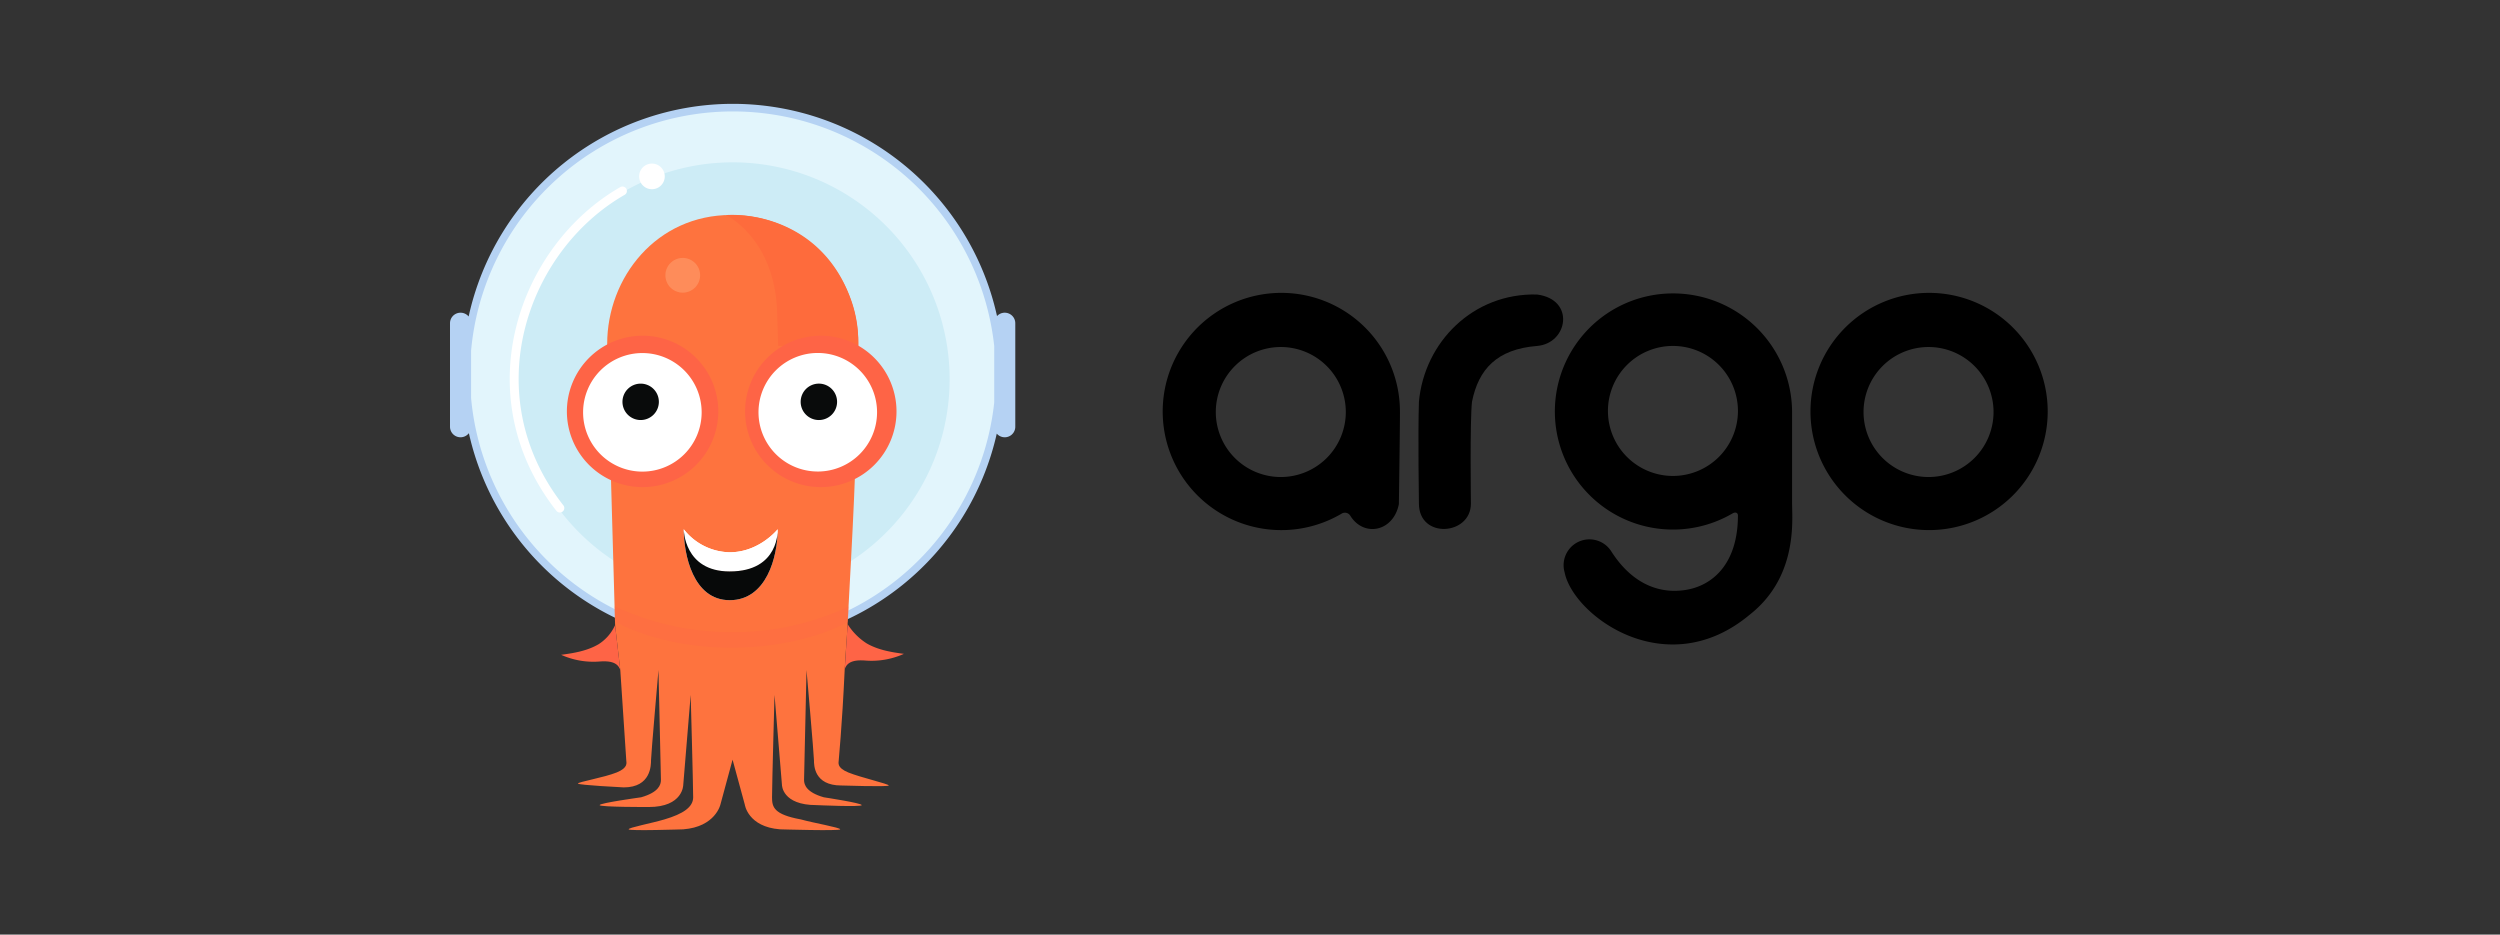 <svg xmlns="http://www.w3.org/2000/svg" width="650" height="243" viewBox="0 0 650 243">
  <rect x="0" y="0" width="650" height="243" fill="#333333" stroke="none"/>
  <g id="Group_137514" data-name="Group 137514" transform="translate(-8413 -19559)">
    <rect id="Rectangle_40326" data-name="Rectangle 40326" width="650" height="243" transform="translate(8413 19559)" fill="#fff" opacity="0"/>
    <g id="argo-horizontal-color" transform="translate(8530 19585.5)">
      <path id="a" d="M240.232,393.26c0,7.156-4.765,10.961-12.471,10.961s-11.941-4.509-11.941-10.961a15.515,15.515,0,0,0,11.941,5.979c7.705,0,12.468-5.979,12.468-5.979Z" transform="translate(-155.038 -282.146)" fill="#fff"/>
      <path id="Path_119375" data-name="Path 119375" d="M719.677,205.839c0,4.906-.282,24.079-.282,24.079-1.408,7.182-9.153,8.731-12.673,2.957a1.645,1.645,0,0,0-2.3-.422,30.842,30.842,0,1,1,15.25-26.614Zm-14.082.141a16.9,16.9,0,1,1-16.9-16.9,16.9,16.9,0,0,1,16.9,16.9Z" transform="translate(-472.687 -125.355)" fill-rule="evenodd"/>
      <path id="Path_119376" data-name="Path 119376" d="M894.181,230.829c0,9.294,13.518,8.308,13.518,0,0,0-.282-21.545.282-26.473,1.69-8.449,6.477-13.659,16.9-14.5,8.074-.653,10-12.11,0-13.378-16.616-.422-29.29,12.392-30.7,27.882C893.9,213.086,894.181,230.829,894.181,230.829Z" transform="translate(-642.261 -126.407)"/>
      <path id="Path_119377" data-name="Path 119377" d="M1081.677,205.839v23.8c0,.369.011.811.023,1.324.138,5.506.467,18.661-11.006,27.684-21.686,18.165-45.906.282-48.159-10.984a6.72,6.72,0,0,1,12.11-5.492c4.929,7.745,11.629,11.195,19.151,10.1,7.322-1.07,13.8-6.959,13.8-19.393,0-.7-.628-.986-1.38-.544a30.7,30.7,0,1,1-15.518-57.191A30.939,30.939,0,0,1,1081.677,205.839ZM1050.7,222.6a16.9,16.9,0,1,0-16.9-16.9A16.9,16.9,0,0,0,1050.7,222.6ZM1117.3,175a30.839,30.839,0,1,1-30.839,30.839A30.839,30.839,0,0,1,1117.3,175Zm16.757,30.979a16.9,16.9,0,1,1-16.9-16.9,16.9,16.9,0,0,1,16.9,16.9Z" transform="translate(-732.736 -125.355)" fill-rule="evenodd"/>
      <path id="Path_119378" data-name="Path 119378" d="M84.994,143.008A69,69,0,1,0,16,74a69,69,0,0,0,68.994,69.005Z" transform="translate(-11.494 -3.233)" fill="#e2f5fc"/>
      <path id="Path_119379" data-name="Path 119379" d="M117.134,167.285a56.4,56.4,0,1,0-56.394-56.4,56.4,56.4,0,0,0,56.394,56.4Z" transform="translate(-43.634 -38.778)" fill="#cdecf6"/>
      <path id="Path_119380" data-name="Path 119380" d="M92.025,62.317a3.332,3.332,0,1,0-3.235-3.33,3.332,3.332,0,0,0,3.235,3.33ZM67.238,145.888a1.155,1.155,0,1,0,1.817-1.422c-22.531-28.783-9.533-66.085,16.039-80.727a1.155,1.155,0,0,0-1.146-2C57.356,76.962,43.7,115.824,67.238,145.885Z" transform="translate(-39.616 -39.622)" fill="#fff"/>
      <path id="Path_119381" data-name="Path 119381" d="M4.909,86.127A2.74,2.74,0,0,1,0,84.452V57.544a2.74,2.74,0,0,1,4.847-1.752,70.326,70.326,0,0,1,137.377-.11,2.74,2.74,0,0,1,4.751,1.859v26.91a2.74,2.74,0,0,1-4.816,1.791,70.326,70.326,0,0,1-137.25-.115Zm.572-9.187a68.342,68.342,0,0,0,136.014,1.225V63.473A68.342,68.342,0,0,0,5.481,64.7V76.94Z" fill="#b5d2f3" fill-rule="evenodd"/>
      <path id="Path_119382" data-name="Path 119382" d="M128.133,248.054c3.168-1.29,2.526-2.577,2.526-3.222l-1.549-23.4-1.352-11.707L125.7,136.644c0-17.346,12.834-33.554,32.2-33.554s33.078,15.6,33.106,33.57c-.558,34.7-1.493,47.9-2.8,72.816-.161,3.4-.6,8.562-.749,11.707-.727,15.591-1.552,23.229-1.552,23.649,0,.645-.645,1.932,2.523,3.222s10.488,2.96,10.488,3.368-12.366,0-12.366,0c-7.089,0-7.089-5.3-7.089-6.59s-1.935-23.412-1.935-23.412l-.642,28.569c0,1.287.642,3.222,5.154,4.509,0,0,9.843,1.49,9.843,2.028s-11.775,0-11.775,0c-8.967,0-8.967-5.25-8.967-5.25l-1.935-23.412s-.645,23.412-.645,26.634c0,2.526.439,4.458,7.475,5.745,3.4.946,10.254,2.112,10.254,2.58s-15.647,0-15.647,0c-8.379-.645-9.167-6.444-9.167-6.444L158.3,244.714l-3.16,11.665s-1.29,5.8-9.666,6.444c0,0-14.208.467-14.208,0s5.692-1.512,9.314-2.577c4.895-1.439,7.472-3.222,7.472-5.745,0-3.225-.645-26.637-.645-26.637l-1.932,23.412s0,5.745-8.967,5.745c0,0-12.775.042-12.775-.5s10.786-2.028,10.786-2.028c4.512-1.287,5.154-3.222,5.154-4.509l-.642-28.569s-1.935,22.122-1.935,23.412,0,7.089-7.086,7.089c0,0-11.924-.591-11.924-1s6.875-1.58,10.043-2.87Z" transform="translate(-84.832 -73.697)" fill="#fe733e"/>
      <path id="Path_119383" data-name="Path 119383" d="M116.628,481.091a11.4,11.4,0,0,1-4.312,4.979c-2.988,1.746-6.455,2.309-9.716,2.74a20.439,20.439,0,0,0,9.967,1.746c3.433-.276,4.878.594,5.419,2.242Zm60.458-.251a16.033,16.033,0,0,0,4.92,4.982c2.991,1.746,6.455,2.309,9.716,2.74a20.47,20.47,0,0,1-9.964,1.746c-3.436-.279-4.881.591-5.421,2.239l.749-11.707Z" transform="translate(-73.705 -345.061)" fill="#fe6446"/>
      <path id="Path_119384" data-name="Path 119384" d="M212.578,468.469l.253-4.055A70.307,70.307,0,0,1,182.3,471.1a71.784,71.784,0,0,1-30.337-6.72l.1,3.937s11.088,6.813,30.239,6.813,30.284-6.663,30.284-6.663Z" transform="translate(-109.163 -333.237)" fill="#fe6446" opacity="0.3"/>
      <path id="Path_119385" data-name="Path 119385" d="M203.259,151.783a4.513,4.513,0,1,0-4.4-4.513,4.512,4.512,0,0,0,4.4,4.513Z" transform="translate(-142.855 -102.195)" fill="#fea777" opacity="0.5"/>
      <path id="Path_119386" data-name="Path 119386" d="M289.116,137.089a31.818,31.818,0,0,0-1.991-12.375c-6.773-18.461-23.418-22.176-32.385-21.652,0,0,12.718,6,13.307,25.234.27,8.522.27,8.79.27,8.79h20.8Z" transform="translate(-182.997 -73.644)" fill="#fe6b3c"/>
      <path id="Path_119387" data-name="Path 119387" d="M240.232,393.26c0,7.156-4.765,10.961-12.471,10.961s-11.941-4.509-11.941-10.961a15.515,15.515,0,0,0,11.941,5.979c7.705,0,12.468-5.979,12.468-5.979Z" transform="translate(-155.038 -282.146)" fill="#fff"/>
      <path id="Path_119388" data-name="Path 119388" d="M240.232,393.26c0,7.156-4.765,10.961-12.471,10.961s-11.941-4.509-11.941-10.961a15.515,15.515,0,0,0,11.941,5.979c7.705,0,12.468-5.979,12.468-5.979Z" transform="translate(-155.038 -282.146)" fill="#fff"/>
      <path id="Path_119389" data-name="Path 119389" d="M240.232,393.26c0,7.156-2.884,18.436-12.471,18.436S215.82,399.712,215.82,393.26c0,0,0,10.961,11.941,10.961,13.056,0,12.468-10.961,12.468-10.961Z" transform="translate(-155.038 -282.146)" fill="#fff"/>
      <path id="Path_119390" data-name="Path 119390" d="M240.232,393.26c0,7.156-2.884,18.436-12.471,18.436S215.82,399.712,215.82,393.26c0,0,0,10.961,11.941,10.961,13.056,0,12.468-10.961,12.468-10.961Z" transform="translate(-155.038 -282.146)" fill="#070909"/>
      <path id="Path_119391" data-name="Path 119391" d="M127.59,253.924a19.682,19.682,0,1,0-19.68-19.683,19.68,19.68,0,0,0,19.68,19.683Z" transform="translate(-77.519 -153.774)" fill="#fe6446"/>
      <path id="Path_119392" data-name="Path 119392" d="M138.287,261.4a15.412,15.412,0,1,0-15.412-15.412A15.412,15.412,0,0,0,138.287,261.4Z" transform="translate(-88.27 -165.282)" fill="#fff"/>
      <path id="Path_119393" data-name="Path 119393" d="M163.951,268.263a4.731,4.731,0,1,0-4.731-4.731,4.731,4.731,0,0,0,4.731,4.731Z" transform="translate(-114.379 -185.555)" fill="#090b0b"/>
      <path id="Path_119394" data-name="Path 119394" d="M292.11,253.924a19.682,19.682,0,1,0-19.68-19.683,19.68,19.68,0,0,0,19.68,19.683Z" transform="translate(-195.705 -153.774)" fill="#fe6446"/>
      <path id="Path_119395" data-name="Path 119395" d="M300.222,261.315A15.412,15.412,0,1,0,284.807,245.9a15.412,15.412,0,0,0,15.414,15.412Z" transform="translate(-204.597 -165.218)" fill="#fff"/>
      <path id="Path_119396" data-name="Path 119396" d="M328.468,268.256a4.733,4.733,0,1,0-4.733-4.733A4.733,4.733,0,0,0,328.468,268.256Z" transform="translate(-232.561 -185.547)" fill="#090b0b"/>
    </g>
  </g>
</svg>
